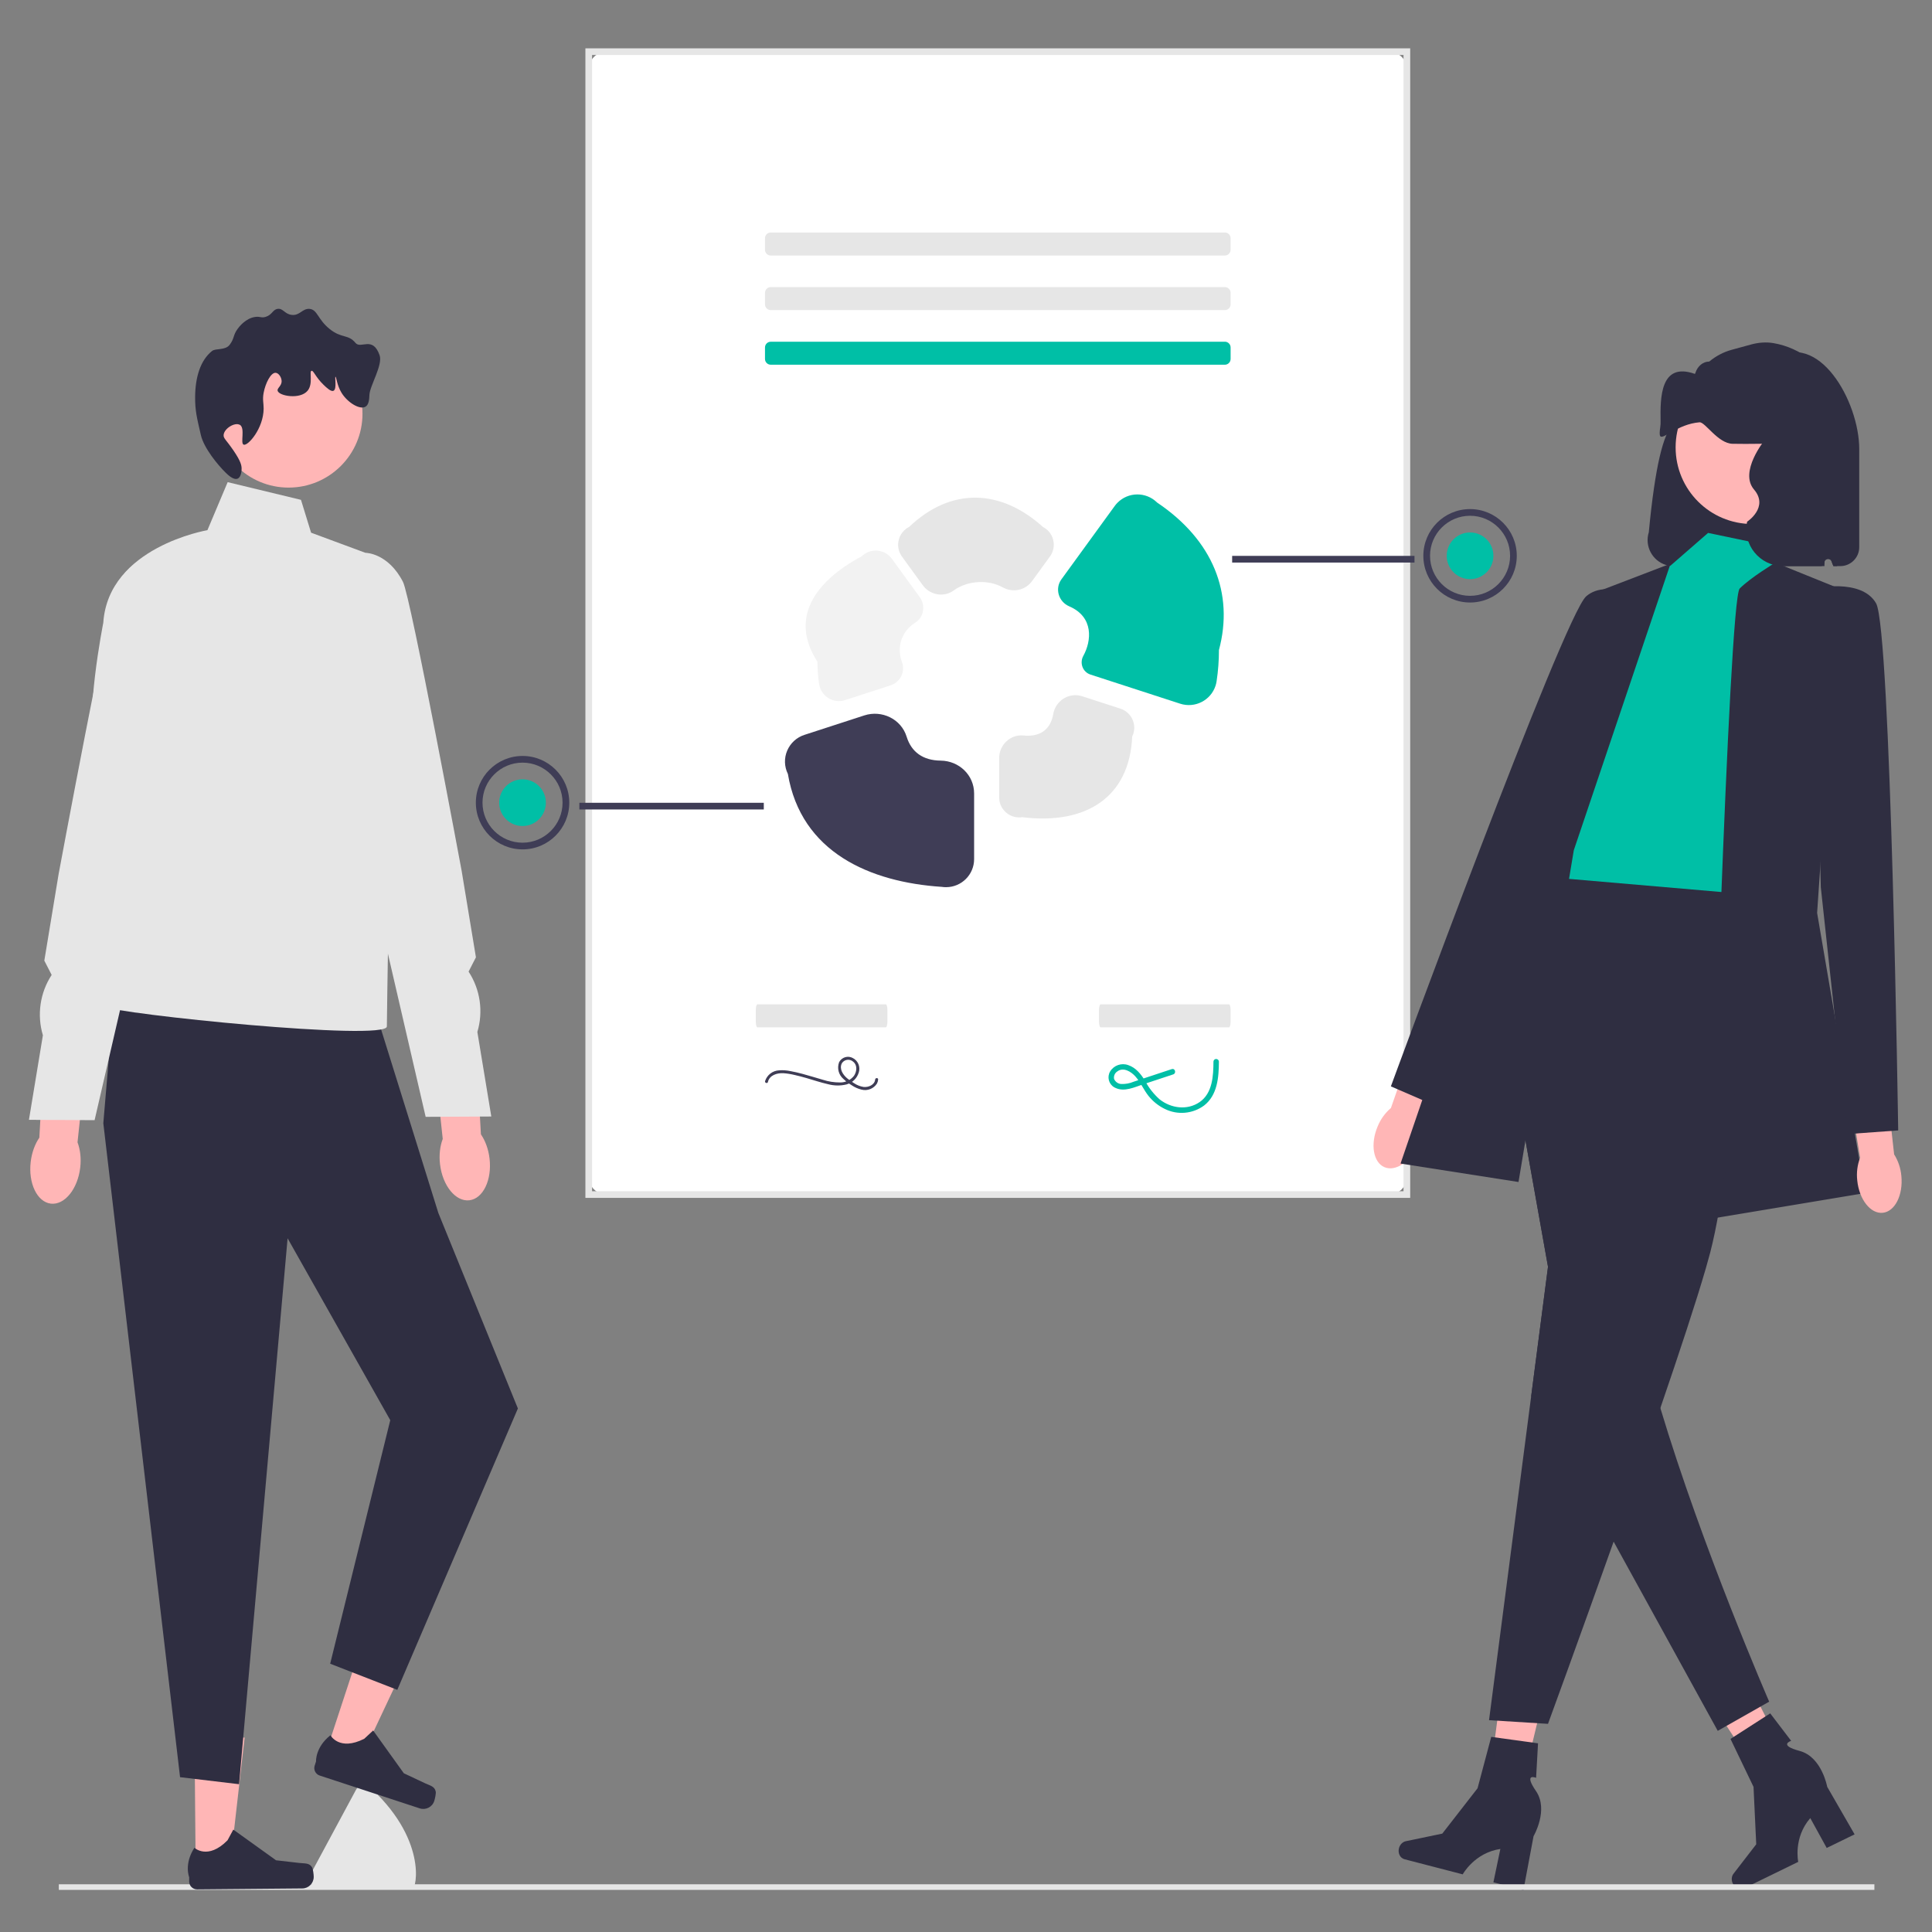 <?xml version="1.0" encoding="UTF-8"?>
<svg id="Layer_1" data-name="Layer 1" xmlns="http://www.w3.org/2000/svg" width="500" height="500" viewBox="0 0 500 500">
  <rect x="0" y="0" width="500" height="500" fill="#808080" stroke="none"/>
  <defs>
    <style>
      .cls-1 {
        fill: #3f3d56;
      }

      .cls-1, .cls-2, .cls-3, .cls-4, .cls-5, .cls-6, .cls-7 {
        stroke-width: 0px;
      }

      .cls-2 {
        fill: #f2f2f2;
      }

      .cls-3 {
        fill: #2f2e41;
      }

      .cls-4 {
        fill: #e6e6e6;
      }

      .cls-5 {
        fill: #ffb6b6;
      }

      .cls-6 {
        fill: #fff;
      }

      .cls-7 {
        fill: #00bfa6;
      }
    </style>
  </defs>
  <g>
    <polygon class="cls-5" points="392.22 469.24 384.58 467.45 389.2 432.24 400.47 434.88 392.22 469.24"/>
    <path class="cls-3" d="M362.05,478.32h0c-.33,1.28.31,2.56,1.43,2.85l15.07,3.91s3.03-5.58,9.74-6.57l-1.8,8.64,7.77,2.02,2.62-13.96s3.98-6.8.64-11.67c-3.35-4.87.02-3.44.02-3.44l.5-8.93-12.11-1.67-3.54,13.3-9.13,11.74-9.43,1.96c-.84.17-1.54.89-1.78,1.81h0Z"/>
  </g>
  <g>
    <polygon class="cls-5" points="465.45 460.93 458.49 464.54 439.09 434.79 449.37 429.46 465.45 460.93"/>
    <path class="cls-3" d="M448.45,487.45h0c.58,1.19,1.9,1.74,2.94,1.23l13.99-6.83s-1.33-6.21,3.12-11.33l4.25,7.73,7.22-3.52-7.09-12.3s-1.4-7.75-7.1-9.28c-5.71-1.52-2.23-2.62-2.23-2.62l-5.42-7.11-10.28,6.61,5.96,12.41.7,14.86-5.89,7.63c-.52.68-.59,1.67-.17,2.53h0Z"/>
  </g>
  <path id="b-238" class="cls-6" d="M156.99,309.15h202.5c2.55,0,4.62-2.07,4.62-4.62V17.99c0-2.55-2.07-4.62-4.62-4.62h-202.5c-2.55,0-4.62,2.07-4.62,4.62v286.55c0,2.55,2.07,4.62,4.62,4.62h0Z"/>
  <path class="cls-4" d="M364.96,310.01h-213.46V12.51h213.46v297.51ZM153.23,308.29h210V14.23h-210v294.05Z"/>
  <path id="c-239" class="cls-4" d="M316.99,60.17c.82,0,1.49.67,1.49,1.49h0v2.98c0,.82-.67,1.49-1.49,1.49h-117.52c-.82,0-1.49-.67-1.49-1.49v-2.98c0-.82.67-1.49,1.49-1.49h117.52"/>
  <path id="d-240" class="cls-4" d="M316.99,74.3c.82,0,1.49.67,1.49,1.49h0v2.98c0,.82-.67,1.49-1.49,1.49h-117.52c-.82,0-1.49-.67-1.49-1.49v-2.98c0-.82.67-1.49,1.49-1.49h117.52"/>
  <path id="e-241" class="cls-7" d="M316.99,88.43c.82,0,1.49.67,1.49,1.49h0v2.98c0,.82-.67,1.49-1.49,1.49h-117.52c-.82,0-1.49-.67-1.49-1.49v-2.97c0-.82.67-1.49,1.49-1.49h117.52"/>
  <path id="f-242" class="cls-3" d="M433.13,146.51h39.04c-.06-1.83.33-3.65,1.14-5.3.02,1.83.43,3.64,1.18,5.3h1.77c2.71,0,4.91-2.2,4.91-4.91v-25.37c0-12.42-10.62-31.04-22.16-23.25-.37-.02-6.22-2.61-6.59-2.61-10.15,0-13.64,9.17-16.71,18.85-3.49-1.61-5.9,5.11-7.64,16.94-.51,3.45-.96,7.34-1.36,11.58-1.12,3.56.86,7.35,4.42,8.47.65.2,1.33.31,2.01.31h0s0,0,0,0Z"/>
  <path id="g-243" class="cls-5" d="M356.53,291.53c-1.94,4.59-1.14,9.3,1.78,10.54,2.92,1.23,6.85-1.49,8.79-6.08.8-1.82,1.15-3.81,1.02-5.8l7.96-19.54-9.25-3.54-6.86,19.64c-1.51,1.29-2.69,2.93-3.44,4.78h0s0,0,0,0Z"/>
  <path id="h-244" class="cls-7" d="M442.06,137.92l18.66,3.9-2.86,8.59,5.72,65.66-9.54,21.14-58.19-4.77,14.31-28.62s-5.72-23.85,1.91-28.62c7.63-4.77,20.03-28.62,20.03-28.62l9.96-8.67h0Z"/>
  <path id="i-245" class="cls-3" d="M459.46,145.62l16.53,6.69-5.72,83.95,12.4,72.5-40.07,6.68s4.77-160.26,7.63-163.13,9.23-6.7,9.23-6.7h0s0,0,0,0Z"/>
  <path id="j-246" class="cls-3" d="M427.08,156.09s-10.75-6.8-16.57-1.77-50.55,126.83-50.55,126.83l12.07,5.24,27.67-58.03,27.37-72.28Z"/>
  <path id="k-247" class="cls-3" d="M396.27,361.3l-10.91,83.88,15.26.95s7.94-21.66,16.99-47.16c1.93-5.41,3.9-10.99,5.86-16.58,2.12-6.07,4.23-12.13,6.23-17.99,4.95-14.44,9.29-27.59,11.77-36.17.43-1.51.81-2.87,1.13-4.07,6.67-25.64,10.49-92.65,10.49-92.65l-55.33-4.77-.59.73-11.81,14.76.55,3.12,14.71,82.51-4.35,33.46h0s0,0,0,0Z"/>
  <path id="l-248" class="cls-3" d="M400.62,327.85l-4.35,33.46,19.57,34.45,1.77,3.22,26.94,48.96,13.31-7.55s-17.31-39.79-28.16-75.98c-1.2-3.98-2.32-7.92-3.32-11.75-2.95-11.23,1.88-31.72,0-37.37-6.38-19.06-27.18-57.19-36.83-74.46l-3.63,4.52,14.71,82.51h0Z"/>
  <path id="m-249" class="cls-3" d="M432.34,145.87l-19.32,7.4-50.56,147.86,30.53,4.77,14.31-85.86,25.04-74.18Z"/>
  <path id="n-250" class="cls-5" d="M480.65,305.47c.49,4.95,3.45,8.72,6.6,8.4,3.15-.31,5.31-4.58,4.82-9.54-.17-1.98-.81-3.9-1.87-5.58l-2.35-20.97-9.82,1.31,3.36,20.53c-.71,1.86-.96,3.86-.74,5.84h0Z"/>
  <path id="o-251" class="cls-3" d="M469.31,152.32s12.4-2.86,16.22,3.82c3.82,6.68,5.72,136.41,5.72,136.41l-13.12.95-6.91-63.91-1.91-77.27h0Z"/>
  <circle id="p" class="cls-5" cx="453.48" cy="115.78" r="19.83"/>
  <path id="q-252" class="cls-3" d="M461.44,146.5h9.79c.5,0,.92-.38.94-.88v-.05c.06-1.04,1.51-1.21,1.85-.23.14.39.29.78.46,1.16h.96v-30.57c0-5.24-4.25-9.49-9.49-9.49h0c-4.48,0-8.35,3.13-9.28,7.5,0,0-6.66,8.16-2.73,12.75,3.92,4.59-1.78,8.32-1.78,8.32-1.27,5.91,3.24,11.48,9.28,11.48h0Z"/>
  <path id="r-253" class="cls-2" d="M236.91,161.11c2.2-1.42,2.66-4.45,1.12-6.57l-7.2-9.91c-1.68-2.32-4.92-2.83-7.24-1.15-.21.15-.4.31-.58.49-12.19,6.52-18.76,16.04-11.46,27.29,0,1.88.14,3.76.41,5.62.12.81.39,1.6.85,2.27,1.37,2,3.78,2.73,5.9,2.04l11.78-3.83c2.5-.81,3.86-3.54,2.93-6.01-1.19-3.18-.7-7.55,3.49-10.25h0Z"/>
  <path id="s-254" class="cls-4" d="M264.86,190.34c-3.39-.33-6.28,2.46-6.28,5.86v10.16c0,.26.02.53.06.79.44,2.83,3.08,4.77,5.91,4.34,16.5,2.03,27.78-5.14,28.46-20.89.11-.22.2-.45.28-.68.88-2.72-.61-5.64-3.33-6.52l-9.86-3.2c-3.4-1.11-6.94,1.1-7.53,4.63-.54,3.19-2.64,6.02-7.7,5.52h0Z"/>
  <path id="t-255" class="cls-1" d="M203.9,200.28c3.42,20.31,21.25,28.02,39.84,29.24.36.06.73.08,1.1.08,4.01,0,7.26-3.25,7.26-7.26v-16.99c0-4.75-3.89-8.45-8.65-8.5-4.59-.05-7.59-2.22-8.82-6.21-1.41-4.56-6.41-6.96-10.95-5.49l-15.51,5.04c-2.01.65-3.63,2.15-4.45,4.09-.82,1.93-.75,4.11.17,5.99Z"/>
  <path id="u-256" class="cls-7" d="M299.43,130.03c-2.86-2.8-7.45-2.76-10.26.11-.25.25-.48.53-.69.82l-13.78,18.96c-1.76,2.42-.75,5.8,2,6.99,6.45,2.77,5.77,9,3.67,12.81-1.03,1.87-.18,4.2,1.85,4.86l23.22,7.54c3.82,1.23,7.92-.86,9.15-4.68.12-.38.22-.78.27-1.18.4-2.66.6-5.34.6-8.03,3.93-14.65-1.51-28.45-16.04-38.2h0Z"/>
  <path id="v-257" class="cls-4" d="M259.55,152.02c2.57,1.45,5.82.75,7.55-1.64l4.62-6.35c.9-1.23,1.21-2.79.85-4.28-.34-1.45-1.31-2.68-2.64-3.36-10.86-9.81-23.72-10.42-34.62-.05-1.37.69-2.37,1.95-2.73,3.44-.36,1.47-.05,3.02.84,4.25l5.39,7.42c1.85,2.55,5.44,3.22,7.99,1.37,3.71-2.69,9.1-2.84,12.73-.8h0Z"/>
  <rect id="w" class="cls-4" x="15.22" y="487.65" width="469.87" height="1.45"/>
  <path id="x-258" class="cls-1" d="M198.74,280c.41-1.75,2.36-2.33,3.95-2.26,1.01.07,2,.23,2.98.47,1.02.23,2.04.5,3.04.79,1.85.53,3.68,1.16,5.55,1.58,1.58.43,3.23.46,4.82.07,1.53-.42,2.73-1.6,3.18-3.12.46-1.45-.2-3.02-1.55-3.71-1.25-.69-2.83-.23-3.52,1.02-.01.02-.02.04-.03.06-.58,1.55-.13,3.29,1.14,4.35.65.61,1.36,1.15,2.11,1.61.77.52,1.63.91,2.53,1.13,1.54.41,3.16-.23,4.02-1.57.17-.32.27-.67.3-1.04.04-.49-.73-.49-.77,0-.13,1.41-1.78,2.07-3.02,1.92-.83-.14-1.63-.45-2.34-.91-.69-.4-1.33-.86-1.94-1.37-1.05-.91-2.03-2.4-1.33-3.82.55-.91,1.73-1.2,2.64-.66.12.07.23.16.34.26,1.1.9.9,2.54.18,3.61-.87,1.12-2.22,1.76-3.64,1.73-1.5,0-2.98-.23-4.4-.69-1.77-.5-3.53-1.07-5.31-1.54-1.01-.27-2.03-.51-3.06-.7-.97-.21-1.97-.28-2.97-.21-1.68.08-3.13,1.19-3.64,2.8-.11.48.63.69.75.21Z"/>
  <path id="y-259" class="cls-4" d="M229.24,259.92c.23,0,.42.67.42,1.49v2.98c0,.82-.19,1.49-.42,1.49h-33.22c-.23,0-.42-.67-.42-1.49v-2.98c0-.82.19-1.49.42-1.49h33.22"/>
  <path id="a_-260" data-name="a`-260" class="cls-4" d="M318.06,259.92c.23,0,.42.67.42,1.49v2.98c0,.82-.19,1.49-.42,1.49h-33.22c-.23,0-.42-.67-.42-1.49v-2.98c0-.82.19-1.49.42-1.49h33.22"/>
  <path id="aa-261" class="cls-7" d="M303.27,276.68l-6.59,2.18-3.3,1.09c-1.01.43-2.11.63-3.21.59-.81-.05-1.53-.56-1.85-1.31-.14-.75.18-1.51.82-1.93,1.57-1.2,3.56.02,4.68,1.26,1.36,1.52,2.14,3.47,3.41,5.06,1.14,1.42,2.58,2.58,4.22,3.37,3.28,1.63,7.2,1.29,10.15-.87,3.48-2.68,3.83-7.33,3.85-11.38-.01-.39-.34-.69-.73-.68-.37.01-.67.31-.68.68-.02,3.67-.23,8.18-3.58,10.48-3.21,2.2-7.43,1.62-10.38-.73-1.52-1.36-2.79-2.97-3.74-4.78-1.06-1.73-2.37-3.39-4.35-4.06-1.76-.64-3.72.05-4.69,1.64-.84,1.42-.38,3.25,1.04,4.09.11.07.22.12.34.17,2.3,1.1,4.94-.19,7.15-.92l7.8-2.58c.86-.28.49-1.65-.37-1.36h0Z"/>
  <path class="cls-4" d="M94.9,461.78c-.09-.08-.15-.11-.2-.11-1.08,0-2.03.57-2.56,1.51l-11.58,21.51c-.26.47-.39.98-.39,1.49s.14,1.02.42,1.48c.55.93,26.12,1.26,26.12,1.26,1.08,0,4.03-13.24-11.81-27.14h0Z"/>
  <g>
    <polygon class="cls-5" points="50.64 483.71 59.43 483.63 63.31 449.68 50.34 449.8 50.64 483.71"/>
    <path class="cls-3" d="M80.75,483.24h0c.28.46.44,1.95.44,2.48h0c.01,1.65-1.31,3-2.96,3.01l-27.22.24c-1.12,0-2.04-.89-2.05-2.02v-1.13s-1.39-3.39,1.35-7.62c0,0,3.47,3.26,8.58-1.94l1.49-2.76,11.06,7.94,6.1.7c1.33.15,2.51-.05,3.21,1.1h0,0Z"/>
  </g>
  <g>
    <polygon class="cls-5" points="84.08 454.4 92.43 457.14 106.99 426.23 94.66 422.18 84.08 454.4"/>
    <path class="cls-3" d="M112.76,463.61h0c.12.52-.21,1.98-.38,2.49h0c-.51,1.57-2.2,2.42-3.77,1.9l-25.87-8.49c-1.07-.35-1.65-1.5-1.3-2.57l.35-1.08s-.22-3.66,3.73-6.78c0,0,2.25,4.2,8.75.91l2.3-2.14,7.94,11.07,5.55,2.61c1.22.57,2.4.76,2.69,2.07h0s0,0,0,0Z"/>
  </g>
  <polygon class="cls-3" points="95.87 257.58 113.44 313.9 134.03 364.51 102.82 437.33 85.45 430.57 101 367.54 74.43 320.47 61.87 461.75 46.6 459.93 26.74 290.69 29.85 253.89 95.87 257.58"/>
  <path id="ab-262" class="cls-4" d="M77.9,129.36l-18.98-4.58-5.24,12.43s-25.64,4.33-26.95,23.96c0,0-5.11,25.77-1.84,32.97s11.34,32.65,11.34,32.65c0,0-12.77,31.71-9.5,33.67s73.39,9.11,73.39,5.18.8-50.57.8-50.57l-2.75-70.67-17.66-6.54-2.62-8.51h0s0,0,0,0Z"/>
  <circle class="cls-5" cx="74.69" cy="107.07" r="19.12"/>
  <path class="cls-3" d="M62.03,109.91c1.53.83.08,4.82,1.03,5.17,1.1.4,5.12-4.18,5.17-9.3.01-1.55-.34-2.3,0-4.13.45-2.41,1.83-5.24,3.1-5.17.76.04,1.5,1.11,1.55,2.07.08,1.34-1.22,1.86-1.03,2.58.36,1.37,5.81,2.32,7.75,0,1.52-1.82.35-5,1.03-5.17.5-.12,1.04,1.63,3.1,3.62.78.75,1.93,1.86,2.58,1.55.94-.44.26-3.58.52-3.62.22-.03.35,2.17,1.55,4.13,1.54,2.53,4.72,4.48,6.2,3.62.91-.53.98-1.99,1.03-3.1.11-2.34,3.52-7.73,2.63-10.23-1.79-5.1-4.86-1.5-6.25-3.2-1.88-2.3-3.57-1.06-6.72-3.62-3.08-2.5-3.11-5-5.17-5.17-1.86-.15-2.52,1.83-4.65,1.55-1.81-.24-2.2-1.77-3.62-1.55-1.3.21-1.38,1.56-3.1,2.07-1.1.33-1.34-.14-2.58,0-2.59.3-4.33,2.66-4.65,3.1-1.25,1.7-.77,2.42-2.07,4.13-1.12,1.48-3.61.85-4.54,1.59-3.05,2.41-4.36,6.86-4.39,11.93-.02,3.55.45,5.34,1.48,9.81.78,3.4,4.41,7.79,6.42,9.75.54.53,2.04,2,3.1,1.55,1-.42,1.03-2.33,1.03-2.58,0-.87-.23-1.94-2.07-4.65-1.93-2.85-2.7-3.18-2.58-4.13.21-1.7,2.92-3.25,4.13-2.58h0Z"/>
  <g>
    <path class="cls-5" d="M7.95,300.66c-.67,5.56,1.66,10.41,5.2,10.84,3.54.42,6.95-3.74,7.61-9.3.29-2.43,0-4.73-.7-6.58l2.53-23.6-11.1-.95-1.31,23.36c-1.12,1.63-1.94,3.8-2.23,6.23Z"/>
    <path class="cls-4" d="M39.91,143.94s-5.75.08-9.56,7.51c-2.02,3.95-15.18,74.76-15.18,74.76l-3.7,22.4,1.9,3.7c-3.02,4.62-3.85,10.34-2.27,15.62h0l-3.61,21.88,16.99.09,13.26-57.32,11.15-33.24-8.96-55.41h0Z"/>
  </g>
  <g>
    <path class="cls-5" d="M126.69,299.79c.67,5.56-1.66,10.41-5.2,10.84s-6.95-3.74-7.61-9.3c-.29-2.43,0-4.73.7-6.58l-2.53-23.6,11.1-.95,1.31,23.36c1.12,1.63,1.94,3.8,2.23,6.23Z"/>
    <path class="cls-4" d="M94.73,143.08s5.75.08,9.56,7.51c2.02,3.95,15.18,74.76,15.18,74.76l3.7,22.4-1.9,3.7c3.02,4.62,3.85,10.34,2.27,15.62h0l3.61,21.88-16.99.09-13.26-57.32-11.15-33.24,8.96-55.41h0Z"/>
  </g>
  <path class="cls-3" d="M429.64,112.83c.7,1.15,4.45-3.07,10.19-3.54,1.46-.12,4.76,5.48,8.55,5.56,2.51.05,4.05.03,7.14,0,3.65-.04,4.65-.12,5.35-1.01,1.37-1.73.24-4.81.89-5.06.54-.21,1.95,1.69,2.68,4.05,1.52,4.95-3.93,11.85-4.46,18.23-.57,6.88,5.05-6.3,4.46,0-.66,7.09-3.03,6.55-3,9.12,0,.38.11.72.32,1.01.19.26.37.36,3.57,1.01,3.82.78,5.74,1.16,6.25,1.01,1.31-.38,2.64-2.52,3.57-4.05,1.53-2.5.45.02,0-3.04-.43-2.96-1.77-3.34-1.78-6.08-.02-3.44,2.1-4.49,3.57-8.1,2.72-6.69.06-14.42-.89-17.22-.46-1.34-1.29-3.04-2.75-5.84-1.17-2.25-2.72-4.23-4.62-5.72-2.84-2.23-6.14-3.75-9.7-4.36-1.95-.33-3.94-.16-5.86.37l-4.97,1.36c-2.09.57-4.06,1.6-5.8,3.04h0c-1.62,0-3.02,1.19-3.58,2.92-.06.18-.11.29-.15.27-8.97-3.18-8.96,6.24-8.86,12.13.01.6,0,1.14-.08,1.57v.03c-.18,1.16-.22,2.02-.03,2.34h0Z"/>
  <rect class="cls-1" x="318.88" y="143.86" width="47.19" height="1.73"/>
  <path class="cls-1" d="M380.45,155.93c-6.67,0-12.09-5.42-12.09-12.09s5.42-12.09,12.09-12.09,12.09,5.42,12.09,12.09-5.42,12.09-12.09,12.09ZM380.45,133.48c-5.71,0-10.36,4.65-10.36,10.36s4.65,10.36,10.36,10.36,10.36-4.65,10.36-10.36-4.65-10.36-10.36-10.36Z"/>
  <circle class="cls-7" cx="380.45" cy="143.84" r="6.04"/>
  <rect class="cls-1" x="149.94" y="207.76" width="47.73" height="1.73"/>
  <path class="cls-1" d="M123.15,207.73c0-6.67,5.42-12.09,12.09-12.09s12.09,5.42,12.09,12.09-5.42,12.09-12.09,12.09-12.09-5.42-12.09-12.09ZM124.87,207.73c0,5.71,4.65,10.36,10.36,10.36s10.36-4.65,10.36-10.36-4.65-10.36-10.36-10.36-10.36,4.65-10.36,10.36Z"/>
  <circle class="cls-7" cx="135.23" cy="207.73" r="6.04"/>
</svg>